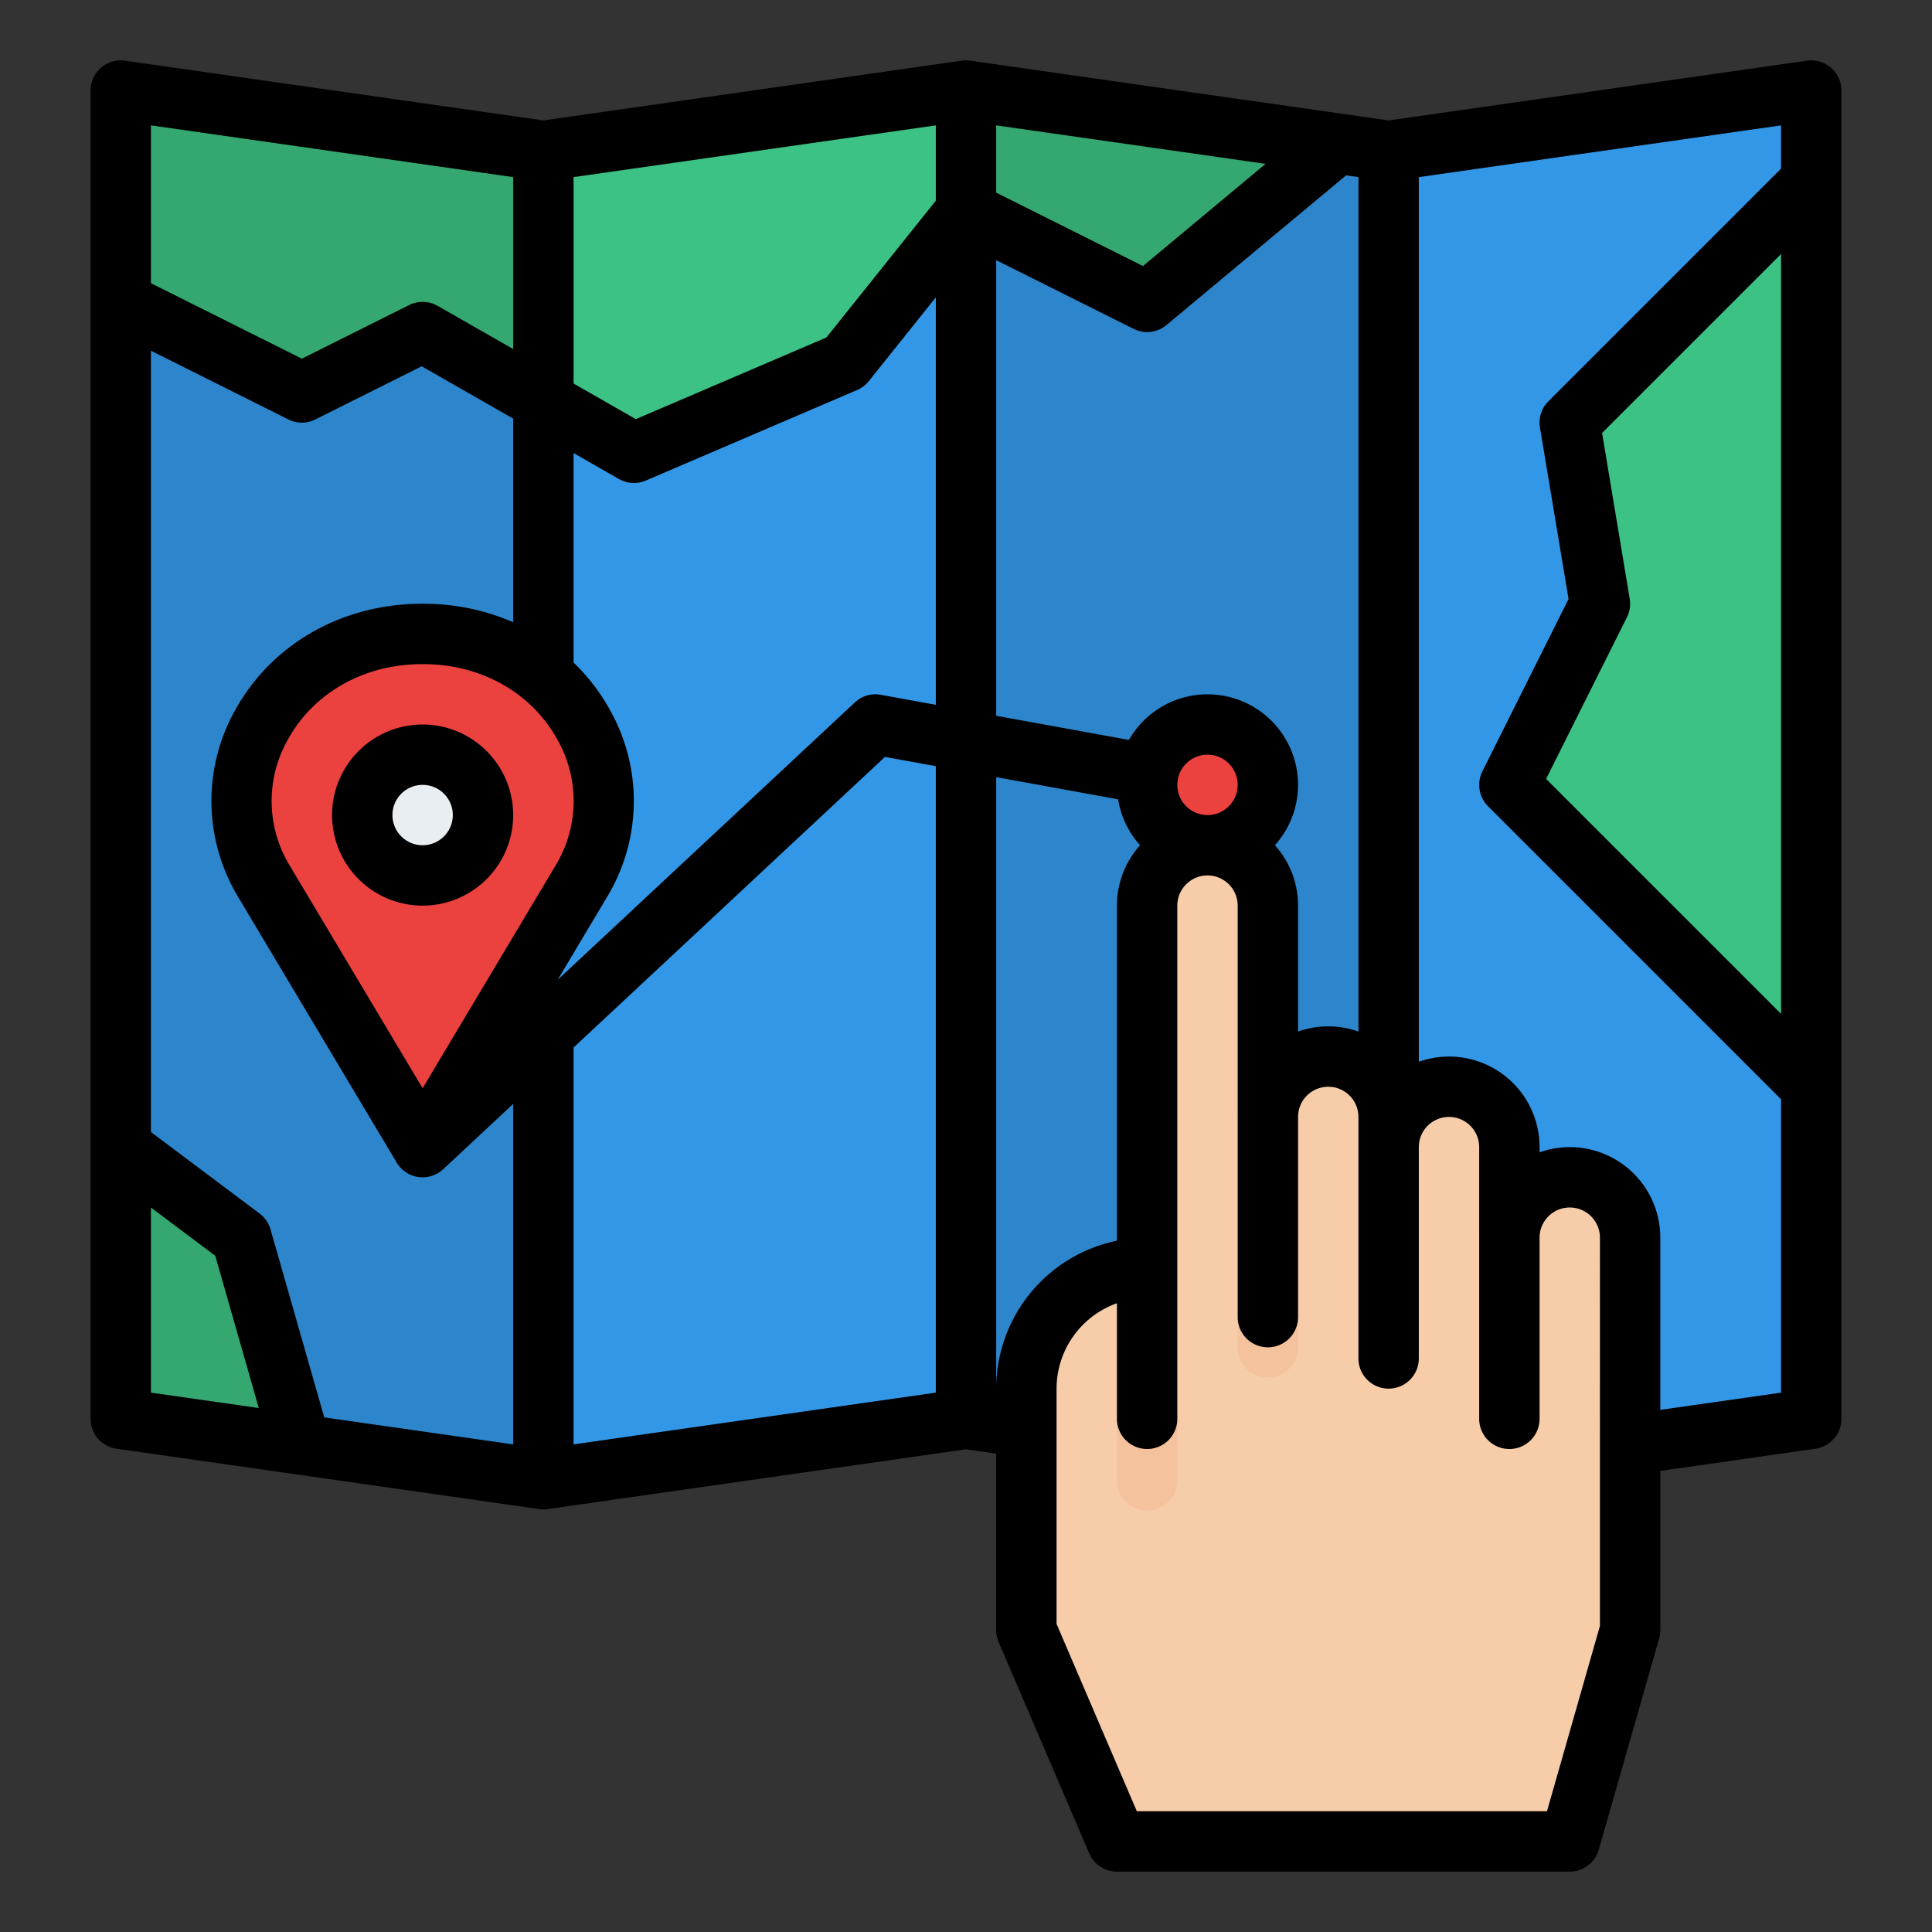 <svg id="Filled" height="512" viewBox="0 0 512 512" width="512" xmlns="http://www.w3.org/2000/svg"><rect x="0" y="0" width="512" height="512" fill="#333333" stroke="none"/><path d="m368 40-112-16-112 16-112-16v352l112 16 112-16 112 16 112-16v-352z" fill="#2d85cc"/><path d="m79.66 382.81-47.66-6.81v-72l32 24z" fill="#35a872"/><path d="m368 40 112-16v352l-112 16z" fill="#3397e8"/><path d="m144 40 112-16v352l-112 16z" fill="#3397e8"/><path d="m154.005 233.633c17.146-28.723-4.414-64.5-40.2-65.605q-.899-.028-1.805-.028t-1.806.028c-35.785 1.105-57.345 36.882-40.194 65.605l42 70.367z" fill="#eb423f"/><circle cx="112" cy="216" fill="#e9eef2" r="16"/><circle cx="320" cy="208" fill="#eb423f" r="16"/><path d="m304 336a32 32 0 0 0 -32 32v64l24 56h120l16-56v-104a16 16 0 0 0 -16-16 16 16 0 0 0 -16 16v-24a16 16 0 0 0 -16-16 16 16 0 0 0 -16 16v-8a16 16 0 0 0 -16-16 16 16 0 0 0 -16 16v-56a16 16 0 0 0 -16-16 16 16 0 0 0 -16 16v100.286" fill="#f7cca9"/><g fill="#f4c29d"><path d="m304 400.286a8 8 0 0 1 -8-8v-56.286a8 8 0 0 1 16 0v56.286a8 8 0 0 1 -8 8z"/><path d="m336 365.048a8 8 0 0 1 -8-8v-61.048a8 8 0 0 1 16 0v61.048a8 8 0 0 1 -8 8z"/><path d="m368 368a8 8 0 0 1 -8-8v-56a8 8 0 0 1 16 0v56a8 8 0 0 1 -8 8z"/><path d="m400 384a8 8 0 0 1 -8-8v-48a8 8 0 0 1 16 0v48a8 8 0 0 1 -8 8z"/></g><path d="m353.14 37.88-49.14 42.12-48-24v-32z" fill="#35a872"/><path d="m256 24v32l-32 40-56 24-24-13.71v-66.29z" fill="#3dc285"/><path d="m144 40v66.29l-32-18.29-32 16-48-24v-56z" fill="#35a872"/><path d="m480 48v240l-80-80 24-48-8-48z" fill="#3dc285"/><path d="m112 192a24 24 0 1 0 24 24 24.027 24.027 0 0 0 -24-24zm0 32a8 8 0 1 1 8-8 8.009 8.009 0 0 1 -8 8z"/><path d="m485.242 17.956a7.994 7.994 0 0 0 -6.373-1.875l-110.869 15.838-110.869-15.838a7.937 7.937 0 0 0 -2.262 0l-110.869 15.838-110.869-15.838a8 8 0 0 0 -9.131 7.919v352a8 8 0 0 0 6.869 7.92l112 16a8.035 8.035 0 0 0 2.262 0l110.869-15.839 8 1.143v46.776a8 8 0 0 0 .647 3.151l24 56a8 8 0 0 0 7.353 4.849h120a8 8 0 0 0 7.692-5.8l16-56a8.013 8.013 0 0 0 .308-2.2v-42.2l41.131-5.876a8 8 0 0 0 6.869-7.924v-352a8 8 0 0 0 -2.758-6.044zm-53.351 140.729-7.323-43.939 47.432-47.432v201.372l-62.266-62.266 21.421-42.842a7.994 7.994 0 0 0 .736-4.893zm-94.022 65.315a23.988 23.988 0 1 0 -38.688-27.917l-35.181-6.396v-120.743l36.422 18.211a8 8 0 0 0 8.7-1.009l47.608-39.674 3.27.467v226.442a23.944 23.944 0 0 0 -16-.01v-33.371a23.9 23.9 0 0 0 -6.131-16zm-25.869-16a8 8 0 1 1 8 8 8.009 8.009 0 0 1 -8-8zm-64 161.061-96 13.715v-105.166l82.521-77.02 13.479 2.45zm-176.308-43.261a8 8 0 0 0 -2.892-4.2l-28.8-21.6v-207.056l36.422 18.211a8 8 0 0 0 7.156 0l28.17-14.085 24.252 13.859v53.971a59.163 59.163 0 0 0 -21.946-4.872c-1.365-.043-2.744-.043-4.107 0-20.515.633-38.363 11.239-47.74 28.368a49.238 49.238 0 0 0 .919 49.333l42.005 70.371a7.986 7.986 0 0 0 12.321 1.741l.006.007 18.542-17.305v90.233l-50.073-7.153zm40.308-37.407-35.136-58.861a32.96 32.96 0 0 1 -.623-33.449c6.627-12.1 19.411-19.6 34.2-20.059.518-.015 1.038-.024 1.559-.024s1.041.009 1.56.024c14.788.457 27.572 7.955 34.2 20.059a32.96 32.96 0 0 1 -.623 33.449zm121.431-104.264a7.989 7.989 0 0 0 -6.889 2.022l-78.753 73.5 13.085-21.921a49.238 49.238 0 0 0 .919-49.333 53.408 53.408 0 0 0 -9.793-12.825v-55.5l12.031 6.874a8 8 0 0 0 7.12.408l56-24a8.013 8.013 0 0 0 3.1-2.356l17.749-22.191v107.971zm-81.431-137.19 96-13.715v19.969l-28.994 36.244-50.5 21.64-16.506-9.434zm112-13.715 71.395 10.2-32.495 27.081-38.9-19.449zm-128 13.715v45.561l-20.031-11.446a7.993 7.993 0 0 0 -7.547-.209l-28.422 14.211-40-20v-41.832zm-96 273.061 17.047 12.785 11.531 40.359-28.578-4.082zm224 48v-162.05l32.308 5.874a23.927 23.927 0 0 0 5.823 12.176 23.9 23.9 0 0 0 -6.131 16v88.8a40.071 40.071 0 0 0 -32 39.2zm160 62.88-14.035 49.12h-108.69l-21.275-49.642v-62.358a24.039 24.039 0 0 1 16-22.624v30.624a8 8 0 0 0 16 0v-136a8 8 0 0 1 16 0v109.048a8 8 0 0 0 16 0v-53.048a8 8 0 0 1 16 0v64a8 8 0 0 0 16 0v-56a8 8 0 0 1 16 0v72a8 8 0 0 0 16 0v-48a8 8 0 0 1 16 0zm16-57.247v-45.633a24 24 0 0 0 -32-22.629v-1.371a23.982 23.982 0 0 0 -32-22.62v-234.441l96-13.715v11.462l-61.657 61.657a8 8 0 0 0 -2.234 6.972l7.572 45.434-22.836 45.673a8 8 0 0 0 1.5 9.235l77.655 77.657v77.748z"/></svg>